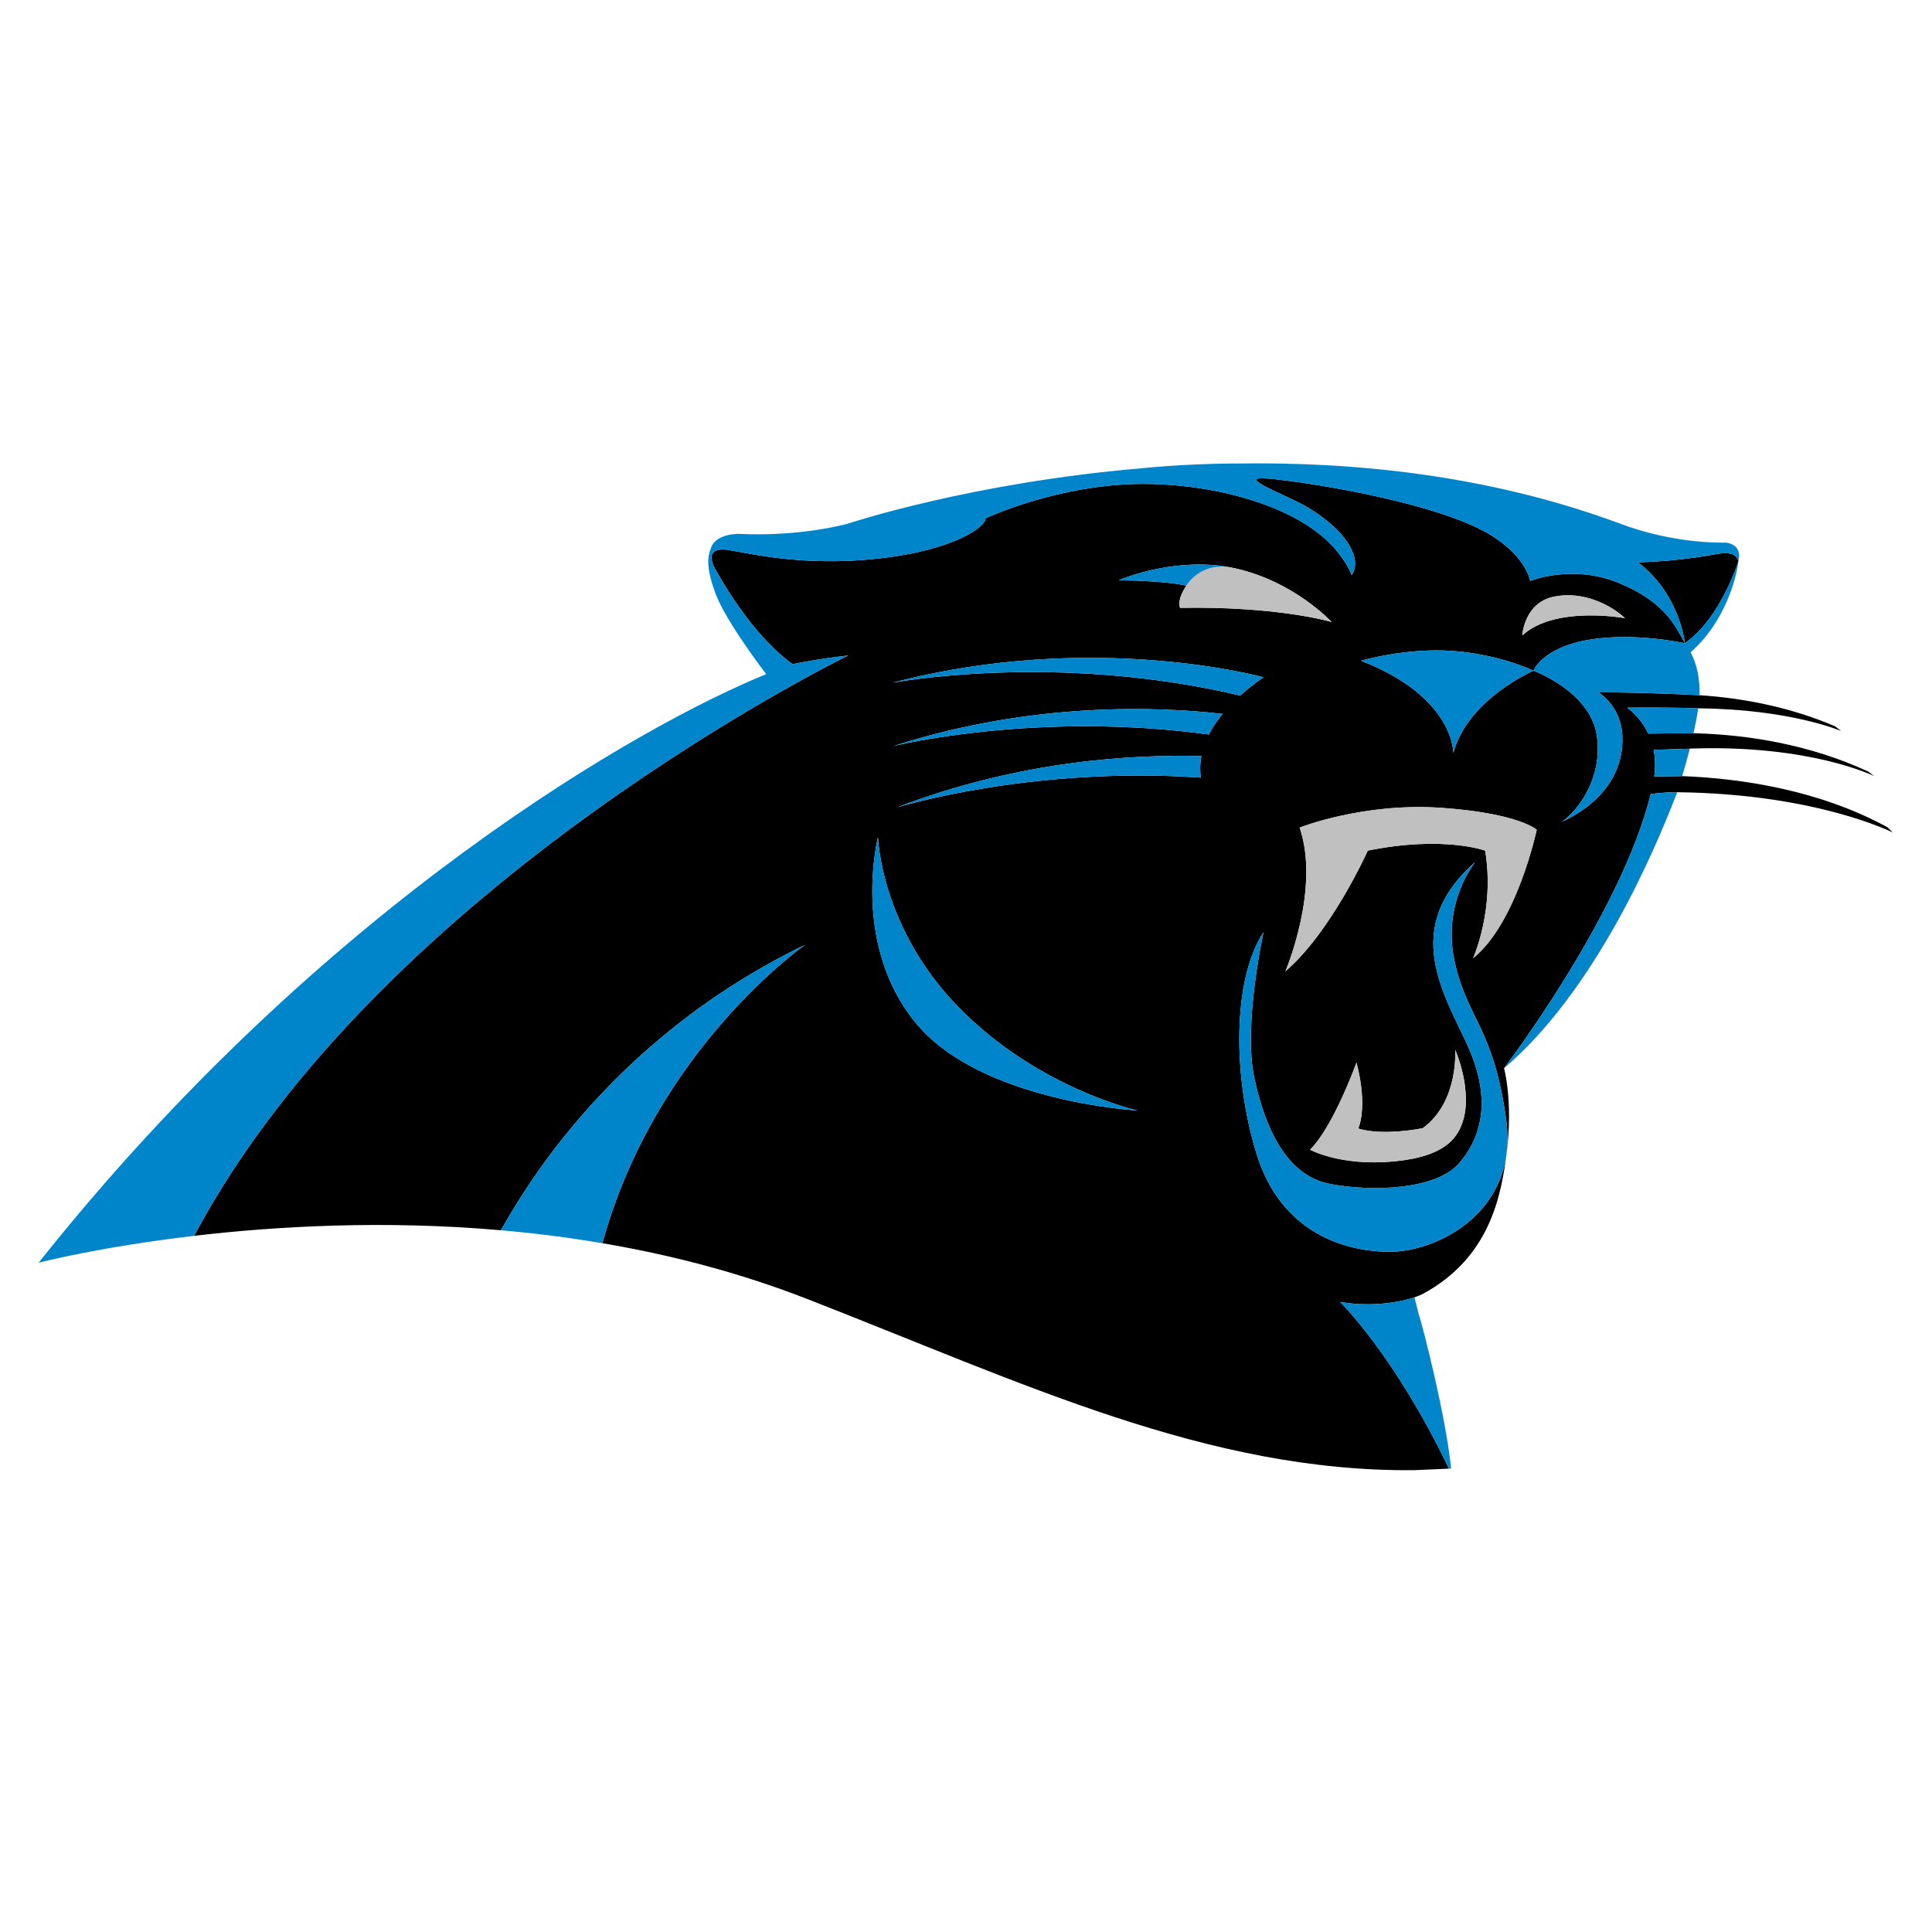 <svg xmlns="http://www.w3.org/2000/svg" width="500" height="500" viewBox="0 0 500 500"><g fill="none"><path d="M0 0h500v500h-500z"></path><path fill="#000" d="M449.889 145.217l.007-.007-.007.007zm-68.656 102.754s5.679-12.499 3.12-27.829c0 0-10.786-3.976-30.382 0 0 0-9.375 21.004-21.309 31.229 0 0 9.098-21.299 3.689-37.194 0 0 16.476-6.53 36.654-5.112 20.161 1.418 24.696 5.684 24.696 5.684s-5.107 24.134-16.469 33.222zm-13.019 44.001c9.375-6.852 8.377-20.28 8.377-20.28 2.271 5.317 3.543 12.422 2.271 17.497-1.272 5.064-4.559 10.138-18.258 11.396-13.695 1.276-21.555-3.04-21.555-3.04 6.095-6.079 12.007-22.557 12.007-22.557 3.048 11.674.458 17.074.458 17.074 6.594 2.021 16.701-.09 16.701-.09zm21.572-2.218c3.301 24.096-18.129 34.21-30.036 34.21-11.913 0-28.288-5.057-34.536-25.288-6.248-20.238-6.248-45.235 1.786-57.436 0 0-5.35 24.103-2.378 37.797 2.975 13.687 8.63 25.292 19.641 27.382 11.018 2.076 27.394 1.483 33.34-5.369 5.963-6.845 8.338-16.661 2.389-30.058-5.96-13.382-17.863-30.65 1.803-47.897 0 0-8.647 10.405-5.374 25.59 3.269 15.171 10.055 16.98 13.366 41.069zm-76.928-99.659c-44.854-6.17-81.647 2.991-81.647 2.991 36.131-11.642 68.982-10.187 85.176-8.332-1.515 1.858-2.68 3.646-3.53 5.341zm-2.105 11.154c-43.838-3.036-78.603 7.708-78.603 7.708 31.61-12.155 61.194-13.757 78.769-13.268-.402 2.111-.381 3.993-.166 5.56zm-73.839 63.38c-16.736-20.526-9.691-47.956-9.691-47.956s.628 23.528 21.163 44.313c20.543 20.793 46.036 26.418 46.036 26.418s-40.77-2.236-57.509-22.775zm90.072-89.351c-2.306 1.601-4.292 3.171-6.022 4.724-48.002-11.337-89.982-3.303-89.982-3.303 51.982-13.632 96.004-1.421 96.004-1.421zm-37.434-25.118l.01-.01.014-.007c.721-.308 15.332-6.412 30.247-3.022 15.3 3.483 24.793 13.85 24.793 13.85s-13.74-4.118-39.203-3.664c0 0-1.002-1.854 1.619-5.736 0 0-4.081-1.192-17.485-1.411h.003zm112.671 4.242c7.829-1.574 14.974 2.45 18.331 5.58 0 0-18.102-3.348-26.586 4.468 0 0 .447-8.492 8.255-10.048zm86.272 59.699c-17.689-9.646-37.75-12.644-53.14-13.244 0 0-6.262.114-7.229.087.316-2.561.236-4.856-.17-6.884 3.821-.114 8.657-.267 9.365-.302l.582-.035c30.84-1.009 47.146 7.14 47.146 7.14l-1.564-1.189c-15.02-6.96-30.913-9.507-44.66-9.896h-.551s-6.64-.01-11.691.083c-1.383-2.918-3.405-5.119-5.443-6.728 6.494-.038 14.018-.017 18.351.177l.316.01c23.729.25 36.672 5.871 36.672 5.871l-1.557-1.224c-11.771-5.022-23.798-7.296-35.073-8.048 0 0-14.701-.787-26.034-.721 3.283 2.485 5.794 6.062 6.036 11.202.77 15.833-15.585 22.214-15.585 22.214 3.842-2.558 10.734-11.23 8.952-22.474-1.796-11.23-16.351-16.568-16.351-16.568s-17.048 7.386-20.747 21.292c0 0 .288-14.474-23.861-23.85 0 0 11.362-3.404 23.583-2.558 12.211.86 21.025 5.116 21.025 5.116s2.25-5.951 14.232-7.986c11.993-2.035 24.956.898 24.956.898-2.392-4.367-5.149-10.738-17.204-15.66-12.045-4.922-22.852-.468-22.852-.468s-.784-5.816-9.541-11.48c-14.232-9.202-51.871-14.686-59.131-15.081-7.246-.381 5.443 4.288 10.526 7.189 5.78 3.289 12.246 8.88 12.801 14.187.142 1.428-.194 2.669-.832 3.705-.513-1.483-1.584-3.379-3.467-5.799-10.311-13.237-36.46-18.963-56.087-17.656-19.624 1.31-35.219 8.731-35.219 8.731.225 1.813-7.236 8.138-27.817 10.409-19.61 2.149-33.451-1.435-38.429-2.173l-.378-.073c-2.018-.25-3.533-.159-4.167 1.293l-.066.201-.042.27c-.087 1.012.534 2.409.534 2.409l-.288-.551c1.397 2.679 9.739 18.055 20.733 25.947 0 0 6.57-1.393 14.364-2.232 0 0-120.461 58.611-169.264 150.184 21.264-2.496 49.243-4.104 79.615-1.428l-.205-.021h-.017c4.386-7.376 26.395-48.563 78.735-73.868 0 0-38.7 26.897-52.454 77.224 17.498 2.967 35.371 7.57 52.873 14.381 56.254 21.916 103.673 44.83 157.129 44.358l9.087-.399-.017-.042c-14.201-29.59-28.181-43.114-28.181-43.114 10.571 1.896 19.111-1.116 19.267-1.168.794-.288 1.48-.572 2.056-.835 17.485-9.424 20.4-25.375 21.836-36.802 1.643-13.213-.7-21.663-.7-21.663s30.268-39.721 37.951-70.964c0 0 3.876-.53 6.858-.468 36.068.406 55.779 10.426 55.779 10.426l-1.345-1.355zm-39.033-67.602c.111-.253.198-.489.267-.721l.159-.579-.003-.028c-.697-1.986-2.077-2.132-4.996-1.903-4.247.808-8.172 1.324-11.48 1.65h.007l-.541.059-.385.035-1.432.132-.205.007c-4.258.35-6.955.367-6.955.367 10.883 8.228 12.156 20.97 12.156 20.97l.558-.475c8.352-6.062 12.849-19.514 12.849-19.514z"></path><path fill="#BFC0BF" d="M336.352 214.178c5.409 15.895-3.689 37.194-3.689 37.194 11.934-10.225 21.309-31.229 21.309-31.229 19.596-3.976 30.382 0 30.382 0 2.559 15.33-3.12 27.829-3.12 27.829 11.362-9.088 16.469-33.222 16.469-33.222s-4.535-4.267-24.696-5.684c-20.179-1.418-36.654 5.112-36.654 5.112zm65.872-59.775c-7.808 1.556-8.255 10.048-8.255 10.048 8.484-7.816 26.586-4.468 26.586-4.468-3.356-3.13-10.502-7.154-18.331-5.58zm-34.009 137.571s-10.107 2.111-16.701.09c0 0 2.59-5.4-.458-17.074 0 0-5.911 16.478-12.007 22.557 0 0 7.86 4.315 21.555 3.04 13.699-1.258 16.985-6.332 18.258-11.396 1.272-5.074 0-12.18-2.271-17.497 0 0 .999 13.427-8.377 20.28zm-48.39-144.853c-14.915-3.39-29.526 2.714-30.247 3.022.707-.302 14.659-6.125 29.207-3.241-8.266-1.567-11.75 4.669-11.75 4.669-2.621 3.882-1.619 5.736-1.619 5.736 25.462-.454 39.203 3.664 39.203 3.664s-9.493-10.367-24.793-13.85z"></path><path fill="#0085CA" d="M427.204 205.499c-7.683 31.243-37.951 70.964-37.951 70.964l.014-.014c22.876-19.51 38.124-54.018 44.795-71.418-2.982-.062-6.858.468-6.858.468zm.922-4.554c.967.028 7.229-.087 7.229-.087.579-1.948 1.286-4.43 1.966-7.098-.707.035-5.544.187-9.365.302.406 2.028.485 4.322.17 6.884zm-51.705 47.741c-3.273-15.185 5.374-25.59 5.374-25.59-19.665 17.247-7.763 34.515-1.803 47.897 5.95 13.396 3.575 23.212-2.389 30.058-5.946 6.852-22.321 7.445-33.34 5.369-11.012-2.09-16.666-13.694-19.641-27.382-2.971-13.694 2.378-37.797 2.378-37.797-8.033 12.2-8.033 37.198-1.786 57.436 6.248 20.231 22.623 25.288 34.536 25.288 11.906 0 33.336-10.114 30.036-34.21-3.311-24.089-10.096-25.898-13.366-41.069zm73.662-105.084l-.042-.392-.031-.201-.107-.34-.066-.177-.142-.295-.076-.142-.187-.263-.104-.114-.205-.215-.107-.097-.239-.18-.114-.08-.246-.135-.114-.066-.25-.111-.107-.052-.236-.083-.104-.031-.229-.062-.076-.024-.211-.038-.062-.014-.163-.021-.038-.01-.184-.021c-15.033.163-27.376-4.936-27.376-4.936l-1.012-.364c-33.419-12.225-68.104-15.725-98.986-15.164l-.01-.031c-13.792.128-23.861 1.255-23.861 1.255-44.341 3.747-76.127 14.37-76.127 14.37s-12.069 3.397-28.136 2.596c0 0-5.967-.104-7.146 3.695-1.009 2.419-1.148 5.296 1.123 11.594 2.621 7.265 13.106 20.921 13.185 21.022-31.714 12.88-114.304 59.19-188.295 152.309 0 0 15.637-4.062 40.229-6.942 48.803-91.573 169.264-150.184 169.264-150.184-7.794.839-14.364 2.232-14.364 2.232-10.994-7.892-19.336-23.268-20.733-25.947l.288.551s-.621-1.397-.534-2.409l.042-.27.066-.201c.634-1.452 2.15-1.542 4.167-1.293l.378.073c4.979.738 18.819 4.322 38.429 2.173 20.581-2.27 28.042-8.596 27.817-10.409 0 0 15.595-7.421 35.219-8.731 19.627-1.307 45.776 4.419 56.087 17.656 1.883 2.419 2.954 4.315 3.467 5.799.638-1.036.974-2.277.832-3.705-.555-5.307-7.021-10.897-12.801-14.187-5.083-2.901-17.772-7.57-10.526-7.189 7.26.395 44.899 5.878 59.131 15.081 8.758 5.664 9.541 11.48 9.541 11.48s10.807-4.454 22.852.468c12.055 4.922 14.811 11.292 17.204 15.66 0 0-1.272-12.741-12.156-20.97 0 0 2.697-.017 6.955-.367l.205-.007 1.432-.132.385-.035.541-.059h-.007c3.308-.326 7.232-.842 11.48-1.65 2.919-.229 4.299-.083 4.996 1.903l.003.028-.159.579c-.069.232-.156.468-.267.721 0 0-4.497 13.452-12.849 19.514l-.558.475s-12.964-2.932-24.956-.898c-11.982 2.035-14.232 7.986-14.232 7.986s14.555 5.338 16.351 16.568c1.782 11.244-5.111 19.916-8.952 22.474 0 0 16.354-6.381 15.585-22.214-.243-5.14-2.753-8.717-6.036-11.202 11.334-.066 26.034.721 26.034.721.069-4.385-.659-7.996-2.33-11.123 8.699-7.549 11.913-19.049 12.371-23.583l.007-.007v-.01c.042-.153.121-.565.135-.655l.024-.26c.021-.153.028-.305.028-.451v-.232zm-97.824 27.416c24.148 9.376 23.861 23.85 23.861 23.85 3.699-13.906 20.747-21.292 20.747-21.292s-8.813-4.256-21.025-5.116c-12.222-.846-23.583 2.558-23.583 2.558zm68.881 12.117c2.039 1.608 4.06 3.809 5.443 6.728 5.052-.094 11.691-.083 11.691-.083.478-2.135.901-4.284 1.193-6.294l.024-.173c-4.334-.194-11.858-.215-18.351-.177zm-55.078 152.627c-.156.052-8.696 3.064-19.267 1.168 0 0 13.979 13.525 28.181 43.114l.017.042.555-.035c-1.373-13.486-7.132-36.071-8.463-40.248l-1.023-4.041zm-117.674-74.777c-20.536-20.786-21.163-44.313-21.163-44.313s-7.045 27.43 9.691 47.956c16.739 20.54 57.509 22.775 57.509 22.775s-25.494-5.625-46.036-26.418zm-118.766 57.405h.017l.205.021c.766.066 3.217.295 3.353.315.333.028 4.542.468 4.58.471 5.974.669 12.024 1.508 18.126 2.548 13.754-50.327 52.454-77.224 52.454-77.224-52.339 25.306-74.349 66.493-78.735 73.868zm101.361-141.692s41.98-8.034 89.982 3.303c1.73-1.553 3.717-3.123 6.022-4.724 0 0-44.022-12.211-96.004 1.421zm.229 16.387s36.793-9.161 81.647-2.991c.849-1.695 2.014-3.483 3.53-5.341-16.195-1.854-49.046-3.31-85.176 8.332zm87.572-46.185c-14.548-2.884-28.5 2.939-29.207 3.241l-.014.007-.01.01h-.003c13.404.218 17.485 1.411 17.485 1.411s3.484-6.235 11.75-4.669zm-86.633 62.056s34.765-10.745 78.603-7.708c-.215-1.567-.236-3.449.166-5.56-17.575-.489-47.16 1.113-78.769 13.268z"></path></g></svg>